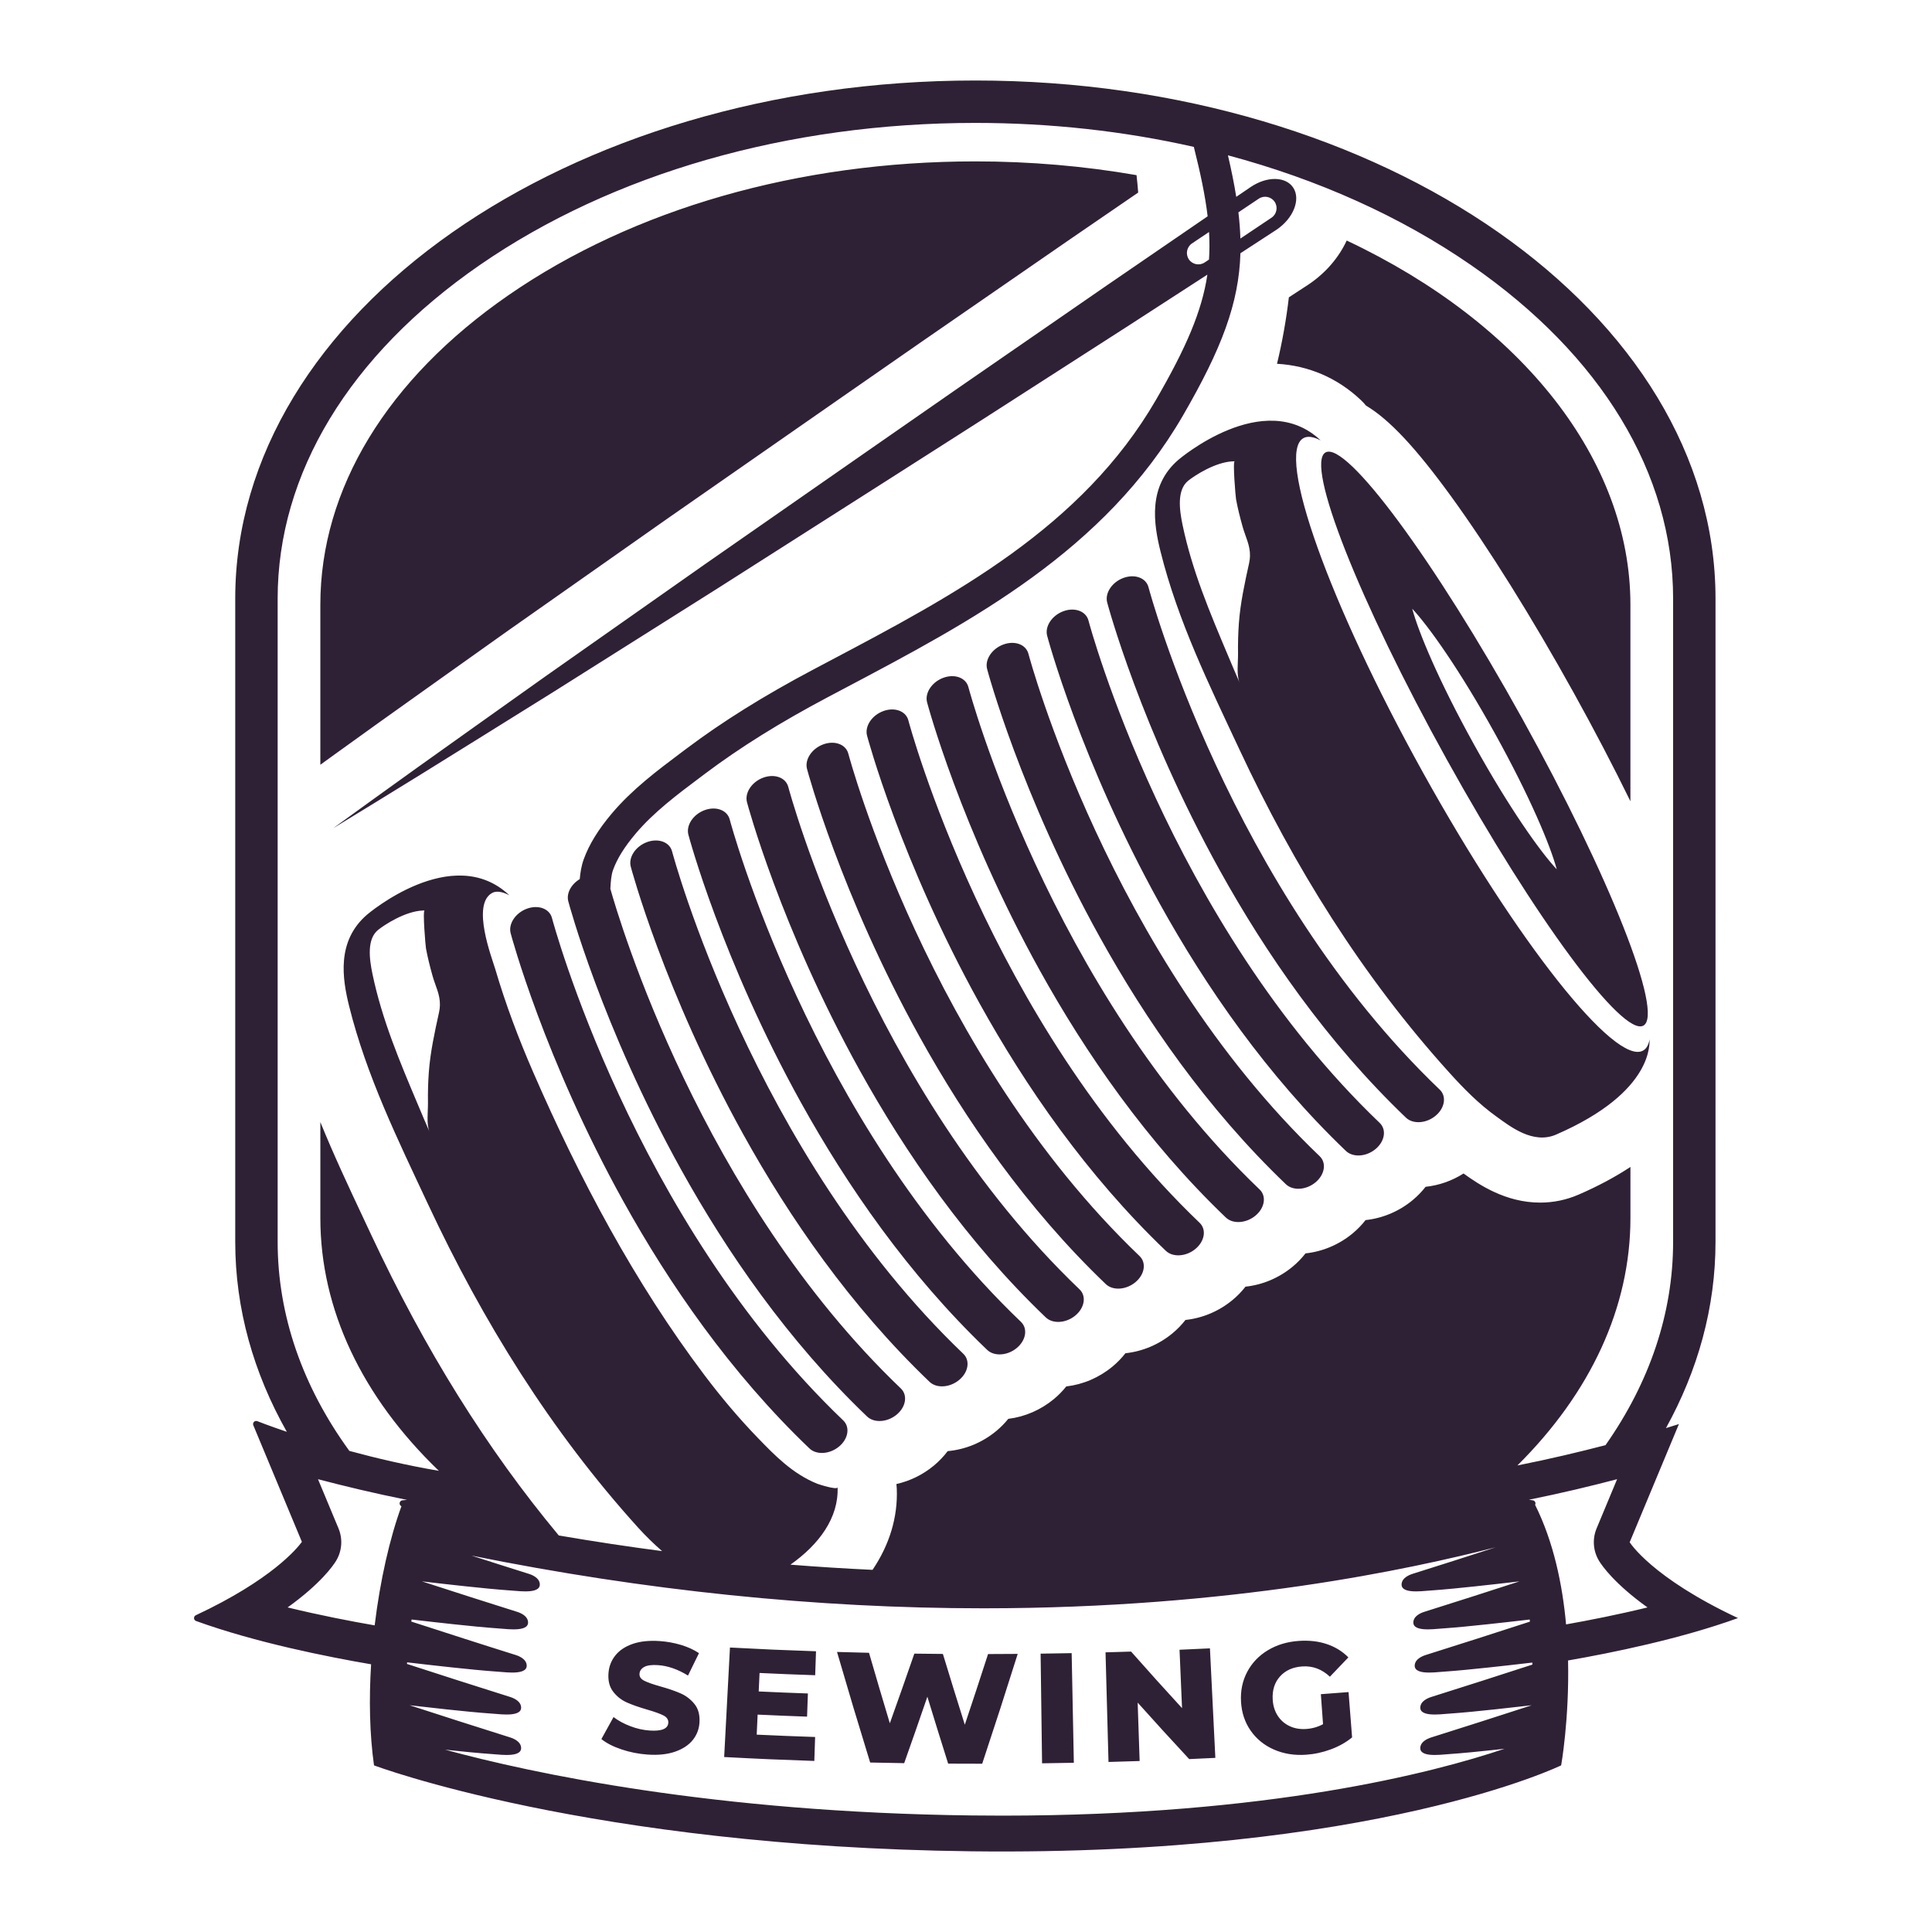 <?xml version="1.0" encoding="utf-8"?>
<!-- Designed by Vexels.com - 2019 All Rights Reserved - https://vexels.com/terms-and-conditions/  -->
<svg version="1.1" id="Layer_1" xmlns="http://www.w3.org/2000/svg" xmlns:xlink="http://www.w3.org/1999/xlink" x="0px" y="0px"
	 viewBox="0 0 1200 1200" enable-background="new 0 0 1200 1200" xml:space="preserve">
<path fill="#2F2135" d="M823.336,281.005c-12.875,7.139,20.88,92.624,75.394,190.936c54.514,98.312,109.144,172.222,122.019,165.083
	c12.875-7.139-20.88-92.624-75.394-190.936C890.84,347.776,836.211,273.866,823.336,281.005z M915.623,462.575
	c-21.867-39.435-34.529-69.78-38.461-84.499c10.401,11.132,29.433,37.945,51.3,77.38c21.866,39.435,34.529,69.78,38.461,84.497
	C956.521,528.823,937.49,502.01,915.623,462.575z M769.764,465.376c34.016,72.764,76.177,140.863,130.522,200.947
	c8.821,9.753,18.117,19.252,29.114,27.15c8.72,6.262,22.805,17.458,37.151,11.224c61.734-26.825,57.741-57.715,58.062-59.149
	c-0.662,3.447-1.995,5.84-4.077,6.994c-17.288,9.587-78.525-67.802-136.775-172.853c-58.251-105.051-91.457-197.982-74.169-207.569
	c2.616-1.451,6.254-0.879,10.71,1.43c-35.301-33.363-88.288,11.96-88.288,11.96c-19.18,16.407-15.481,39.816-11.2,56.996
	C731.624,385.895,751.072,425.403,769.764,465.376z M737.998,298.583c3.944-3.154,16.756-11.577,27.72-12.032
	c0.398-0.017,0.791-0.022,1.18-0.017c-1.351-0.017,0.562,22.101,0.828,23.536c1.068,5.773,2.501,11.429,4.072,17.026
	c1.805,6.432,4.724,11.535,4.592,18.168c-0.028,1.426-0.198,2.922-0.549,4.517c-2.766,12.55-5.434,24.775-6.347,37.245
	c-0.464,6.341-0.625,12.641-0.529,18.89c0.082,5.35-1.077,13.426,0.974,18.127c-1.272-2.917-2.542-5.838-3.783-8.789l-3.201-7.587
	c-11.583-27.407-22.522-53.294-28.444-81.625C732.462,316.245,731.007,304.272,737.998,298.583z M757.634,540.616
	c28.414,51.243,66.416,106.518,115.631,153.579c4.359,4.17,12.588,3.65,18.382-1.157c5.793-4.808,6.955-12.078,2.596-16.25
	C763.463,551.739,713.845,366.606,713.358,364.749c-1.507-5.82-8.497-8.392-15.584-5.786c-7.086,2.608-11.605,9.424-10.088,15.226
	C688.001,375.395,708.483,451.976,757.634,540.616z M720.346,561.292c28.414,51.242,66.416,106.518,115.631,153.579
	c4.358,4.17,12.588,3.65,18.382-1.157c5.793-4.808,6.947-12.073,2.596-16.25C726.175,572.415,676.557,387.281,676.07,385.425
	c-1.525-5.809-8.496-8.392-15.584-5.786c-7.086,2.608-11.605,9.424-10.088,15.226C650.713,396.071,671.196,472.652,720.346,561.292z
	 M683.058,581.968c28.414,51.242,66.416,106.518,115.631,153.579c4.359,4.17,12.588,3.65,18.382-1.157
	c5.79-4.807,6.958-12.08,2.596-16.25C688.885,593.093,639.272,407.956,638.783,406.101c-1.519-5.813-8.497-8.392-15.584-5.786
	c-7.086,2.608-11.605,9.424-10.088,15.226C613.425,416.747,633.908,493.329,683.058,581.968z M645.771,602.644
	c28.414,51.242,66.416,106.518,115.631,153.579c4.358,4.169,12.588,3.65,18.382-1.157c5.793-4.808,6.95-12.076,2.596-16.25
	C651.597,613.769,601.982,428.633,601.495,426.777c-1.516-5.815-8.5-8.391-15.584-5.786c-7.086,2.608-11.605,9.424-10.088,15.226
	C576.138,437.423,596.62,514.005,645.771,602.644z M608.479,623.312c28.414,51.243,66.42,106.525,115.635,153.587
	c4.359,4.169,12.588,3.65,18.382-1.157c5.793-4.809,6.961-12.082,2.596-16.25C614.307,634.44,564.694,449.309,564.204,447.454
	c-1.507-5.819-8.496-8.392-15.584-5.786c-7.086,2.608-11.605,9.424-10.088,15.226C538.847,458.1,559.329,534.674,608.479,623.312z
	 M571.192,643.988c28.414,51.243,66.42,106.525,115.635,153.586c4.358,4.17,12.588,3.65,18.382-1.156
	c5.793-4.809,6.953-12.077,2.596-16.25C577.022,655.114,527.407,469.985,526.917,468.13c-1.525-5.809-8.497-8.392-15.584-5.786
	c-7.086,2.608-11.605,9.424-10.088,15.226C501.559,478.776,522.041,555.35,571.192,643.988z M533.904,664.664
	c28.414,51.243,66.42,106.525,115.635,153.586c4.359,4.17,12.588,3.65,18.382-1.157c5.793-4.808,6.961-12.081,2.596-16.25
	C539.731,675.792,490.116,490.663,489.629,488.806c-1.519-5.813-8.496-8.392-15.584-5.786c-7.086,2.608-11.605,9.424-10.088,15.226
	C464.272,499.453,484.754,576.025,533.904,664.664z M497.512,684.853c28.414,51.242,66.416,106.518,115.631,153.579
	c4.359,4.17,12.588,3.65,18.382-1.157c5.79-4.807,6.956-12.078,2.596-16.25C503.341,695.976,453.726,510.841,453.236,508.986
	c-1.525-5.809-8.496-8.392-15.584-5.786c-7.086,2.608-11.605,9.424-10.088,15.226C427.879,519.632,448.361,596.214,497.512,684.853z
	 M577.353,858.277c4.359,4.17,12.588,3.65,18.382-1.157c5.793-4.808,6.949-12.075,2.596-16.25
	C467.545,715.819,417.93,530.69,417.443,528.833c-1.513-5.816-8.499-8.391-15.584-5.786c-7.086,2.608-11.605,9.425-10.088,15.226
	c0.315,1.206,20.797,77.779,69.947,166.418C490.132,755.934,528.138,811.217,577.353,858.277z M387.119,746.056
	c28.414,51.242,66.42,106.525,115.635,153.586c4.358,4.17,12.588,3.65,18.382-1.157c5.793-4.808,6.962-12.081,2.596-16.25
	C392.947,757.184,343.334,572.054,342.844,570.198c-1.516-5.815-8.497-8.392-15.584-5.786c-7.086,2.608-11.605,9.424-10.088,15.226
	C317.487,580.845,337.969,657.417,387.119,746.056z M235.786,448.492l36.324-25.888l43.004-30.584l99.594-70.016l106.49-74.133
	l51.621-35.866l91.682-63.303l42.446-29.094c-0.273-3.589-0.615-7.2-1.024-10.817c-32.632-5.676-66.244-8.548-100.106-8.548
	c-109.454,0-212.424,29.506-289.949,83.08C240.484,235.416,198.97,303.686,198.97,375.55v99.458l8.844-6.397L235.786,448.492z
	 M848.473,251.943c14.417,8.545,30.983,26.264,52.81,56.328c23.256,32.032,50.283,75.32,76.107,121.89
	c12.809,23.099,24.72,45.907,35.287,67.503V375.55c0-89.479-66.929-174.646-176.211-226.149
	c-4.861,10.472-12.855,19.916-23.341,27.056l-0.944,0.63l-11.643,7.588c-1.649,14.018-4.112,27.818-7.367,41.285
	c19.687,1.109,37.593,8.826,52.049,22.489C846.378,249.545,847.464,250.711,848.473,251.943z M1079.493,1005.013
	c-53.809-25.192-67.264-47.099-67.264-47.099l30.575-73.401c0,0-2.911,0.946-8.054,2.511
	c19.864-35.935,30.786-74.962,30.786-115.745V371.77C1065.536,194.345,859.306,50,605.815,50
	c-253.483,0-459.706,144.345-459.706,321.77v399.509c0,41.655,11.371,81.485,32.049,118.054c-11.353-3.857-18.09-6.525-18.314-6.615
	c-0.728-0.288-1.549-0.118-2.097,0.437c-0.545,0.556-0.708,1.384-0.409,2.102l30.172,72.427
	c-2.972,4.086-18.884,23.567-65.889,45.577c-0.708,0.332-1.145,1.058-1.112,1.84c0.036,0.782,0.538,1.464,1.274,1.732
	c36.8,13.33,81.451,22.228,108.711,26.894c-1.341,21.555-0.95,43.209,1.808,62.772c0,0,133.641,50.547,371.192,53.387
	c250.774,2.985,366.168-53.387,366.168-53.387s5.092-28.467,4.293-65.149C1001.251,1026.601,1043.881,1017.911,1079.493,1005.013z
	 M750.924,161.229l-2.663,1.784c-3.246,2.175-7.683,1.298-9.857-1.948c-2.175-3.247-1.298-7.683,1.948-9.858l10.605-7.104
	C751.304,149.954,751.31,155.625,750.924,161.229z M172.457,771.279V371.77c0-77.633,44.566-151.185,125.487-207.108
	c82.403-56.95,191.742-88.314,307.871-88.314c46.774,0,92.442,5.096,135.696,14.894c4.119,16.367,7.071,30.325,8.576,43.112
	c-15.551,10.658-37.175,25.479-62.935,43.134c-26.804,18.508-58.076,40.101-91.581,63.236
	c-16.723,11.619-34.003,23.625-51.561,35.825c-17.549,12.216-35.376,24.626-53.204,37.036
	c-17.827,12.411-35.654,24.822-53.203,37.04c-17.498,12.301-34.719,24.407-51.385,36.122
	c-16.666,11.716-32.776,23.041-48.052,33.781c-15.224,10.828-29.618,21.065-42.904,30.515c-13.278,9.464-25.45,18.139-36.238,25.828
	c-10.76,7.739-20.14,14.485-27.865,20.04c-15.422,11.158-24.235,17.533-24.235,17.533s9.24-5.652,25.411-15.543
	c8.071-4.969,17.872-11.003,29.114-17.924c11.213-6.969,23.865-14.833,37.666-23.41c13.792-8.593,28.735-17.9,44.54-27.746
	c15.752-9.933,32.363-20.41,49.548-31.246c17.183-10.837,34.941-22.035,52.984-33.414c17.994-11.463,36.273-23.108,54.552-34.753
	c18.279-11.646,36.558-23.292,54.551-34.756c17.984-11.48,35.682-22.778,52.809-33.711c34.194-21.97,66.108-42.475,93.462-60.051
	c18.428-11.93,34.77-22.511,48.352-31.304c-3.333,22.602-13.226,45.509-31.884,77.703
	c-46.043,79.447-125.67,121.507-202.675,162.185l-10.334,5.463c-30.499,16.154-56.243,32.215-78.701,49.1l-3.093,2.321
	c-15.022,11.268-30.555,22.919-43.213,37.899c-8.414,9.96-14.119,19.254-17.438,28.415c-1.517,4.189-2.14,8.384-2.486,12.35
	c-5.312,3.188-8.415,8.835-7.124,13.773c0.315,1.205,20.797,77.779,69.947,166.418c28.414,51.242,66.42,106.525,115.635,153.586
	c4.358,4.169,12.587,3.65,18.382-1.157c5.793-4.809,6.947-12.074,2.596-16.25c-124.207-118.767-175.2-291.699-180.431-310.377
	c0.248-4.335,0.497-8.427,1.7-11.744c2.522-6.965,7.109-14.33,14.021-22.509c11.239-13.303,25.88-24.285,40.037-34.904l3.108-2.334
	c21.637-16.265,46.537-31.791,76.128-47.463l10.315-5.455c79.424-41.954,161.552-85.337,210.386-169.598
	c24.12-41.615,34.733-69.847,35.651-100.722c14.087-9.18,22.066-14.38,22.066-14.38c0.153-0.101,0.392-0.26,0.545-0.364
	c10.215-6.955,14.843-18.491,10.338-25.765c-4.505-7.274-16.438-7.532-26.652-0.576c0,0-3.131,2.132-8.894,6.056
	c-1.289-8.08-3.019-16.611-5.158-25.795c55.92,14.947,107.262,37.969,151.013,68.204c80.924,55.924,125.49,129.475,125.49,207.108
	v399.509c0,44.269-14.515,87.205-41.979,126.307c-15.805,4.121-34.643,8.63-54.737,12.616
	c45.628-45.29,70.206-98.416,70.206-153.677v-31.731c-9.42,6.224-20.147,11.957-32.151,17.173
	c-7.596,3.299-15.642,4.974-23.914,4.974c-21.485,0-38.074-11.224-47.589-18.081c-7.156,4.547-15.238,7.385-23.572,8.267
	c-2.357,3.021-5.046,5.8-8.015,8.262c-8.411,6.976-18.637,11.286-29.271,12.413c-2.357,3.018-5.046,5.795-8.013,8.26
	c-8.411,6.978-18.639,11.291-29.274,12.418c-2.357,3.018-5.046,5.795-8.015,8.26c-8.417,6.978-18.642,11.286-29.272,12.415
	c-2.354,3.018-5.043,5.792-8.01,8.255c-8.417,6.983-18.645,11.296-29.282,12.423c-2.357,3.021-5.048,5.8-8.015,8.262
	c-8.411,6.976-18.637,11.286-29.269,12.413c-2.357,3.018-5.043,5.795-8.008,8.255c-8.275,6.865-18.297,11.147-28.739,12.364
	c-2.275,2.854-4.845,5.483-7.663,7.822c-8.175,6.78-18.055,11.041-28.358,12.312c-2.218,2.743-4.709,5.272-7.426,7.529
	c-8.658,7.184-19.234,11.54-30.198,12.513c-2.488,3.296-5.38,6.325-8.615,9.011c-6.808,5.645-14.803,9.546-23.24,11.427
	c0.111,0.955,0.188,1.919,0.229,2.892c0.728,17.734-4.577,34.924-15.05,50.413c-16.585-0.771-33.58-1.826-51.001-3.218
	c17.804-12.542,30.062-29.21,29.286-48.105c-0.054,2.026-12.071-1.925-12.601-2.14c-15.416-6.261-26.34-17.532-36.967-28.532
	c-11.919-12.337-22.897-25.407-33.127-38.972c-43.4-57.544-77.579-122.028-106.272-187.909
	c-9.083-20.856-17.159-42.211-23.636-64.205c-2.025-6.875-14.987-40.125-1.977-47.34c2.616-1.451,6.253-0.879,10.71,1.431
	c-35.301-33.363-88.288,11.96-88.29,11.961c-19.179,16.405-15.479,39.814-11.199,56.994c10.811,43.389,30.259,82.897,48.95,122.87
	c34.017,72.765,76.177,140.864,130.523,200.948c4.634,5.122,9.62,9.973,14.885,14.579c-20.898-2.738-42.299-5.967-64.169-9.715
	c-44.799-53.843-83.152-115.391-116.745-187.253l-4.765-10.161c-9.068-19.303-18.292-38.941-26.583-59.359v59.608
	c0,56.623,25.794,111.008,73.608,157.015c-20.165-3.44-39.141-7.91-55.591-12.377C187.868,861.109,172.457,816.901,172.457,771.279z
	 M769.197,131.882l12.657-8.479c3.246-2.176,7.683-1.299,9.858,1.948c2.175,3.247,1.298,7.683-1.948,9.858l-19.331,12.95
	C770.275,142.877,769.859,137.476,769.197,131.882z M266.792,703.038c-1.272-2.917-2.542-5.838-3.783-8.79l-3.201-7.586
	c-11.583-27.407-22.522-53.294-28.444-81.626c-2.049-9.797-3.504-21.77,3.488-27.459c3.944-3.153,16.756-11.577,27.72-12.032
	c0.398-0.016,0.791-0.021,1.18-0.017c-1.351-0.017,0.562,22.101,0.828,23.536c1.068,5.773,2.501,11.43,4.072,17.026
	c1.806,6.431,4.724,11.535,4.592,18.168c-0.028,1.425-0.197,2.922-0.549,4.516c-2.766,12.55-5.434,24.775-6.347,37.245
	c-0.464,6.341-0.626,12.641-0.529,18.89C265.9,690.26,264.741,698.336,266.792,703.038z M249.117,935.437l0.218,0.135
	c-7.223,19.698-13.238,46.026-16.623,73.979c-14.599-2.528-33.899-6.237-54.062-11.152c20.494-14.698,28.206-25.857,30.03-28.825
	c3.742-6.098,4.332-13.621,1.582-20.226l-12.745-30.589c15.878,4.168,34.89,8.758,55.3,12.856l-2.85,0.25
	c-0.829,0.075-1.518,0.669-1.711,1.48C248.062,934.156,248.41,934.997,249.117,935.437z M899.486,1064.421
	c9.601-0.666,19.171-1.651,28.723-2.664c7.683-0.816,15.356-1.686,23.027-2.575c-0.001,0.012-0.001,0.024-0.002,0.036
	c-20.727,6.704-41.448,13.417-62.251,19.928c-2.912,0.911-5.896,2.695-6.605,5.202c-2.133,7.536,11.886,5.564,17.109,5.201
	c9.601-0.666,19.171-1.651,28.723-2.665c2.098-0.223,4.192-0.466,6.289-0.695c-44.104,14.857-146.345,41.537-311.816,41.537h-0.041
	c-6.19,0-12.511-0.038-18.882-0.113c-160.432-1.918-273.259-26.178-327.321-40.86c0.398,0.042,0.795,0.089,1.193,0.131
	c9.552,1.014,19.122,1.999,28.723,2.665c5.222,0.363,19.242,2.335,17.109-5.201c-0.71-2.508-3.694-4.291-6.606-5.202
	c-20.86-6.529-41.638-13.26-62.421-19.983c7.726,0.895,15.456,1.773,23.195,2.594c9.552,1.014,19.122,1.999,28.723,2.664
	c5.222,0.363,19.242,2.335,17.109-5.201c-0.71-2.507-3.694-4.291-6.606-5.202c-21.408-6.7-42.728-13.614-64.058-20.513
	c0.022-0.331,0.045-0.662,0.068-0.993c9.403,1.104,18.811,2.185,28.232,3.185c9.552,1.014,19.122,1.999,28.723,2.664
	c5.222,0.363,19.242,2.335,17.109-5.2c-0.71-2.508-3.694-4.291-6.606-5.202c-21.675-6.784-43.261-13.787-64.858-20.771
	c0.058-0.428,0.118-0.852,0.177-1.279c8.761,1.023,17.525,2.026,26.301,2.958c9.552,1.014,19.122,1.999,28.723,2.664
	c5.222,0.363,19.242,2.335,17.109-5.2c-0.71-2.507-3.693-4.291-6.605-5.203c-19.753-6.182-39.431-12.546-59.111-18.912
	c9.054,1.06,18.112,2.098,27.182,3.061c9.552,1.014,19.122,1.999,28.723,2.665c5.222,0.362,19.242,2.335,17.109-5.201
	c-0.71-2.507-3.693-4.291-6.605-5.202c-11.886-3.721-23.742-7.515-35.591-11.328c107.395,21.716,214.127,32.736,317.956,32.732
	c154.21,0,265.366-24.406,318.121-37.885c-17.173,5.553-34.352,11.086-51.587,16.481c-2.912,0.911-5.896,2.695-6.606,5.202
	c-2.132,7.536,11.886,5.563,17.109,5.201c9.602-0.666,19.171-1.651,28.723-2.665c9.07-0.963,18.128-2.001,27.182-3.061
	c-19.68,6.366-39.358,12.73-59.11,18.912c-2.912,0.912-5.896,2.695-6.606,5.203c-2.132,7.535,11.886,5.563,17.109,5.2
	c9.602-0.666,19.171-1.651,28.723-2.664c8.749-0.929,17.487-1.929,26.221-2.949c0.048,0.437,0.088,0.872,0.134,1.309
	c-21.555,6.971-43.1,13.96-64.734,20.731c-2.912,0.912-5.896,2.695-6.605,5.202c-2.133,7.535,11.886,5.563,17.109,5.2
	c9.601-0.666,19.171-1.651,28.723-2.664c9.017-0.957,18.021-1.989,27.022-3.043c0.008,0.421,0.013,0.839,0.02,1.258
	c-20.91,6.764-41.813,13.538-62.799,20.105c-2.912,0.911-5.896,2.695-6.605,5.202
	C880.245,1066.756,894.264,1064.784,899.486,1064.421z M953.486,934.686c0.203-0.387,0.289-0.832,0.198-1.279
	c-0.16-0.793-0.798-1.402-1.598-1.526l-2.427-0.375c20.202-4.073,39.013-8.618,54.75-12.75l-12.742,30.593
	c-2.749,6.604-2.16,14.128,1.582,20.222c1.824,2.969,9.535,14.131,30.034,28.833c-18.603,4.538-36.457,8.041-50.573,10.54
	C970.468,984.178,964.977,957.738,953.486,934.686z M422.747,1051.793c-3.359-1.477-7.626-2.94-12.785-4.389
	c-4.577-1.286-7.882-2.461-9.909-3.513c-2.026-1.052-2.975-2.487-2.845-4.299c0.13-1.812,1.115-3.22,2.956-4.229
	c1.841-1.007,4.68-1.378,8.522-1.117c6.124,0.416,12.326,2.574,18.639,6.474c2.74-5.564,4.105-8.348,6.822-13.918
	c-3.198-2.141-6.938-3.846-11.22-5.126c-4.282-1.279-8.654-2.069-13.127-2.372c-6.548-0.445-12.138,0.129-16.788,1.738
	c-4.65,1.611-8.241,3.986-10.773,7.141c-2.534,3.156-3.968,6.801-4.292,10.939c-0.37,4.723,0.578,8.571,2.853,11.544
	c2.276,2.973,5.108,5.221,8.495,6.739c3.386,1.52,7.658,3.004,12.757,4.479c4.652,1.346,8.037,2.581,10.114,3.66
	c2.076,1.081,3.055,2.591,2.929,4.533c-0.24,3.69-4.125,5.299-11.655,4.781c-3.964-0.273-7.95-1.174-11.952-2.702
	c-4.001-1.527-7.475-3.414-10.417-5.658c-3.002,5.47-4.51,8.204-7.537,13.666c3.132,2.524,7.3,4.668,12.502,6.421
	c5.203,1.753,10.633,2.826,16.275,3.214c6.638,0.457,12.348-0.162,17.116-1.844c4.766-1.682,8.406-4.11,10.921-7.276
	c2.512-3.166,3.881-6.79,4.119-10.87c0.276-4.727-0.773-8.54-3.137-11.445C428.969,1055.463,426.108,1053.272,422.747,1051.793z
	 M449.794,1091.324c22.389,1.184,33.588,1.67,55.991,2.432c0.203-5.953,0.304-8.928,0.507-14.88
	c-14.517-0.494-21.774-0.786-36.286-1.457c0.231-4.978,0.346-7.466,0.576-12.443c12.279,0.568,18.42,0.82,30.703,1.261
	c0.206-5.756,0.31-8.634,0.517-14.39c-12.223-0.439-18.334-0.69-30.554-1.256c0.213-4.589,0.319-6.883,0.531-11.472
	c13.816,0.64,20.726,0.919,34.547,1.396c0.206-5.952,0.308-8.927,0.513-14.879c-21.386-0.737-32.077-1.205-53.45-2.336
	C451.952,1050.507,451.232,1064.115,449.794,1091.324z M599.26,1071.247c-5.528-17.571-8.251-26.362-13.614-43.957
	c-7.093-0.053-10.639-0.09-17.732-0.187c-6.003,17.317-9.048,25.969-15.223,43.256c-5.254-17.499-7.84-26.255-12.93-43.775
	c-7.949-0.185-11.923-0.29-19.871-0.528c8.027,27.497,12.143,41.233,20.583,68.678c8.453,0.19,12.68,0.27,21.133,0.401
	c5.837-16.495,8.717-24.749,14.4-41.27c5.092,16.636,7.676,24.949,12.917,41.565c8.454,0.053,12.681,0.064,21.136,0.057
	c9.029-27.255,13.441-40.9,22.056-68.219c-7.365,0.062-11.047,0.082-18.412,0.097
	C608.013,1044.932,605.124,1053.708,599.26,1071.247z M646.339,1027.114c0.363,27.242,0.543,40.864,0.906,68.11
	c7.896-0.106,11.844-0.171,19.739-0.329c-0.543-27.243-0.813-40.863-1.356-68.102
	C657.913,1026.947,654.055,1027.011,646.339,1027.114z M732.63,1024.69c0.622,14.504,0.932,21.756,1.554,36.262
	c-12.805-13.984-19.135-21.009-31.645-35.127c-6.35,0.207-9.525,0.302-15.875,0.473c0.739,27.234,1.107,40.852,1.846,68.09
	c7.735-0.21,11.602-0.327,19.336-0.587c-0.488-14.511-0.731-21.766-1.218-36.277c12.655,14.102,19.056,21.119,32.007,35.084
	c6.496-0.286,9.743-0.437,16.237-0.757c-1.343-27.214-2.014-40.823-3.358-68.033C743.962,1024.191,740.185,1024.365,732.63,1024.69z
	 M820.412,1052.284c0.539,7.454,0.808,11.181,1.347,18.636c-3.192,1.727-6.67,2.719-10.434,2.977
	c-3.832,0.264-7.287-0.334-10.363-1.792c-3.078-1.457-5.532-3.611-7.362-6.451c-1.829-2.841-2.861-6.141-3.094-9.898
	c-0.366-5.892,1.144-10.712,4.51-14.47c3.364-3.758,7.973-5.829,13.837-6.233c6.448-0.444,12.162,1.678,17.174,6.377
	c4.608-4.793,6.902-7.193,11.472-12.003c-3.698-3.743-8.152-6.487-13.37-8.246c-5.216-1.759-10.993-2.416-17.345-1.981
	c-7.257,0.497-13.67,2.419-19.263,5.786c-5.594,3.366-9.867,7.823-12.82,13.383c-2.956,5.562-4.258,11.741-3.881,18.542
	c0.376,6.801,2.355,12.801,5.964,17.99c3.607,5.189,8.423,9.116,14.442,11.766c6.021,2.65,12.694,3.733,19.998,3.234
	c5.179-0.354,10.306-1.465,15.368-3.332c5.06-1.866,9.472-4.353,13.222-7.445c-0.88-11.253-1.32-16.881-2.199-28.134
	C830.735,1051.528,827.295,1051.786,820.412,1052.284z"/>
</svg>

